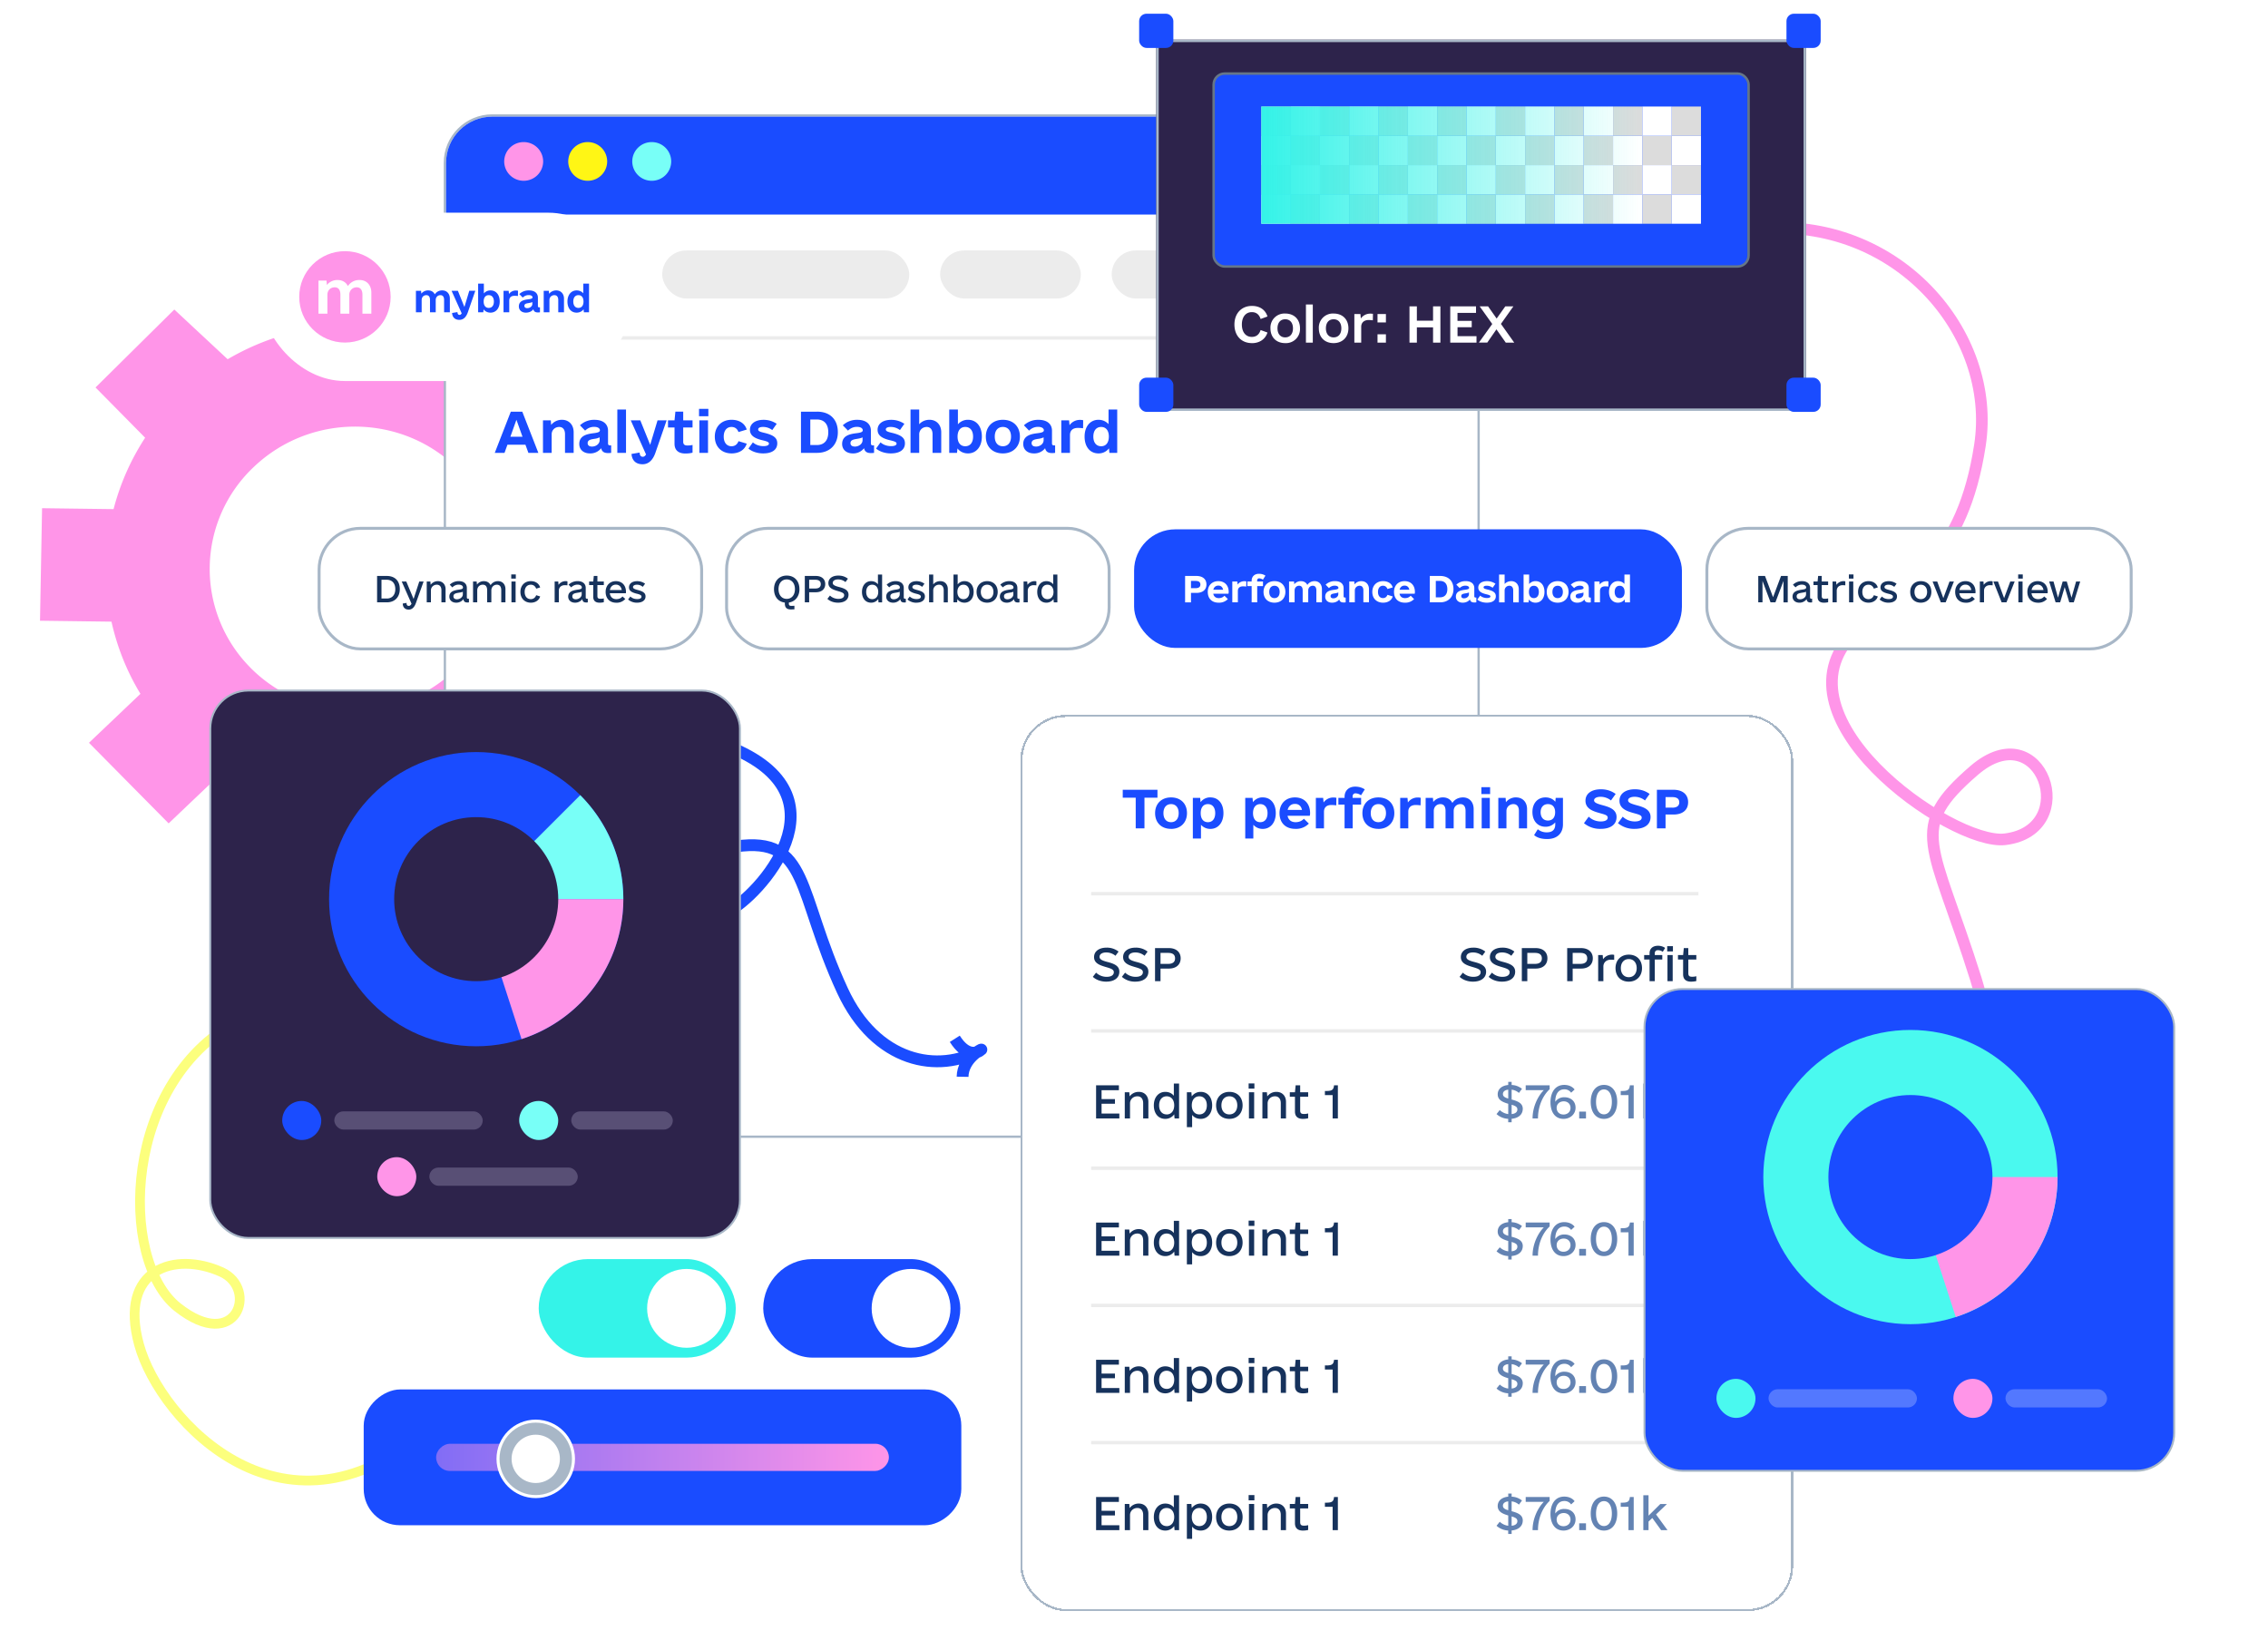 <svg xmlns="http://www.w3.org/2000/svg" fill="none" viewBox="0 0 661 481">
    <path stroke="#FCFF7D" stroke-width="2.84" d="M126.5 415c-42.86 39.3-79.88-.85-85.97-23.06-6.1-22.2 10.51-27.27 24.04-21.16 10.81 4.88 4.4 23.87-12.83 10.24-17.22-13.64-16.4-66.74 19.1-84.24"/>
    <path style="transform-box:fill-box;transform-origin:center" fill="#FF95E8" d="m154.67 241.37 24.06-22.88-14.47-14.65a70.38 70.38 0 0 0 9.2-20.81l20.85.27.6-32.8-20.84-.27a69.63 69.63 0 0 0-8.44-21.04l15-14.26-23.21-23.5-15 14.26a72.4 72.4 0 0 0-21.16-8.93l.37-20.45-33.42-.44-.38 20.45a73.19 73.19 0 0 0-21.48 8.39L50.8 90.22l-22.96 22.72 14.46 14.65a70.39 70.39 0 0 0-9.2 20.81l-20.84-.27-.6 32.8 20.83.27a69.6 69.6 0 0 0 8.44 21.04l-15 14.27L49.15 240l15-14.27a72.42 72.42 0 0 0 21.16 8.94l-.38 20.45 33.42.43.38-20.45a73.2 73.2 0 0 0 21.48-8.38l14.47 14.65Zm-81.73-46.8A40.82 40.82 0 0 1 74 136.08c16.75-15.94 43.44-15.59 59.6.78a40.82 40.82 0 0 1-1.07 58.49c-16.76 15.93-43.44 15.59-59.6-.78Z">
        <animateTransform attributeName="transform" attributeType="XML" dur="20s" from="0" repeatCount="indefinite" to="360" type="rotate"/>
    </path>
    <rect width="301.28" height="297.67" x="129.66" y="33.66" fill="#fff" rx="13.82"/>
    <rect width="301.28" height="297.67" x="129.66" y="33.66" stroke="#A8B7C7" stroke-width=".67" rx="13.82"/>
    <path fill="#1A4CFF" d="m154 132-.86-2.37h-5.25l-.85 2.37h-2.84l4.67-12h3.35l4.68 12H154Zm-5.25-4.7h3.53l-1.77-4.94-1.76 4.93Zm15.03-4.94c2.03 0 3.41 1.45 3.41 3.64v6h-2.52v-5.44c0-1.35-.63-2.11-1.7-2.11-1.21 0-2.19.88-2.19 2.15v5.4h-2.53v-9.48h2.28l.1 1.33a3.99 3.99 0 0 1 3.15-1.49Zm13.96 7.46h.38V132c-.19.03-.44.06-.91.06-1.17 0-1.8-.44-2-1.42a3.96 3.96 0 0 1-3.28 1.52c-1.87 0-3.1-1.1-3.1-2.75 0-2.47 2.3-2.9 4.08-3.13 1.07-.13 1.93-.28 1.93-.85 0-.6-.63-1.01-1.71-1.01-.98 0-1.86.38-2.6 1.1l-1.5-1.55a5.97 5.97 0 0 1 4.26-1.6c2.46 0 3.92 1.2 3.92 3.18v3.73c0 .35.19.54.53.54Zm-5.24.35c1.26 0 2.27-.82 2.27-1.87v-.82a5.1 5.1 0 0 1-1.6.44c-.99.16-1.9.32-1.9 1.24 0 .63.44 1 1.23 1Zm7.42 1.83v-12.64h2.53V132h-2.53Zm11.72-9.48h2.65l-3.28 9.48c-.76 2.15-2 3.32-3.73 3.32-2.34 0-3.13-1.55-3.23-3l2.37-.41c.03.75.29 1.23.92 1.23.38 0 .66-.22.95-.67l-4.46-9.95h2.78l2.88 7.14 2.15-7.14Zm10.2 2.09h-2.72v4.14c0 .82.44 1.1 1.2 1.1.6 0 1.01-.03 1.52-.16v2.25c-.7.19-1.4.25-2.09.25-1.99 0-3.16-.95-3.16-2.84v-4.74h-1.9v-2.09h1.9l.25-2.53h2.28v2.53h2.72v2.09Zm1.89-3.3v-2.14h2.72v2.15h-2.72Zm.1 10.69v-9.48h2.52V132h-2.53Zm9.4.16c-2.93 0-4.9-1.96-4.9-4.9 0-2.94 1.97-4.9 4.9-4.9 2.19 0 3.86 1.04 4.4 2.85l-2.4.72c-.35-.95-1.05-1.48-2.03-1.48-1.39 0-2.27 1.07-2.27 2.81s.88 2.81 2.27 2.81c.98 0 1.68-.53 2.03-1.48l2.4.72c-.54 1.8-2.22 2.85-4.4 2.85Zm9.2 0c-1.71 0-3.3-.54-4.3-1.42l1.3-1.8c.72.66 1.8 1.1 3.09 1.1.85 0 1.58-.22 1.58-.73 0-.4-.35-.63-1.96-1-2.5-.6-3.57-1.52-3.57-3.04 0-1.77 1.55-2.9 3.98-2.9 1.42 0 2.66.4 3.82 1.16l-1.3 1.83a4.3 4.3 0 0 0-2.74-.91c-.82 0-1.36.25-1.36.72 0 .45.38.67 1.74.98 2.78.67 3.82 1.49 3.82 3.07 0 1.86-1.48 2.94-4.1 2.94Zm15.69-12.17c3.89 0 6.07 2.37 6.07 6 0 3.55-2.28 6.01-6.07 6.01h-4.68v-12h4.68Zm-.06 9.73c2.18 0 3.34-1.39 3.34-3.72 0-2.34-1.16-3.73-3.34-3.73h-1.9v7.45h1.9Zm16.3.1h.38V132c-.2.03-.45.06-.92.06-1.17 0-1.8-.44-2-1.42a3.96 3.96 0 0 1-3.28 1.52c-1.86 0-3.1-1.1-3.1-2.75 0-2.47 2.31-2.9 4.08-3.13 1.08-.13 1.93-.28 1.93-.85 0-.6-.63-1.01-1.7-1.01-.99 0-1.87.38-2.6 1.1l-1.52-1.55a5.97 5.97 0 0 1 4.27-1.6c2.47 0 3.92 1.2 3.92 3.18v3.73c0 .35.19.54.54.54Zm-5.25.35c1.26 0 2.28-.82 2.28-1.87v-.82c-.38.22-.92.32-1.62.44-.98.16-1.9.32-1.9 1.24 0 .63.45 1 1.24 1Zm10.52 1.99c-1.7 0-3.29-.54-4.3-1.42l1.3-1.8c.72.66 1.8 1.1 3.1 1.1.85 0 1.57-.22 1.57-.73 0-.4-.35-.63-1.96-1-2.5-.6-3.57-1.52-3.57-3.04 0-1.77 1.55-2.9 3.98-2.9 1.43 0 2.66.4 3.83 1.16l-1.3 1.83a4.3 4.3 0 0 0-2.75-.91c-.82 0-1.36.25-1.36.72 0 .45.38.67 1.74.98 2.78.67 3.83 1.49 3.83 3.07 0 1.86-1.49 2.94-4.11 2.94Zm11.27-9.8c2.03 0 3.42 1.45 3.42 3.64v6h-2.53v-5.44c0-1.35-.67-2.11-1.7-2.11-1.2 0-2.19.88-2.19 2.15v5.4h-2.53v-12.64h2.53v4.3c.7-.8 1.77-1.3 3-1.3Zm11.22 0c2.46 0 4.04 1.93 4.04 4.9 0 2.94-1.64 4.9-4.04 4.9-1.3 0-2.37-.54-3.07-1.46l-.13 1.3h-2.27v-12.64h2.53v4.33a3.75 3.75 0 0 1 2.94-1.33Zm-.8 7.71c1.43 0 2.28-1.07 2.28-2.81s-.85-2.81-2.27-2.81c-1.43 0-2.25 1.07-2.25 2.81s.82 2.81 2.25 2.81Zm10.97 2.09c-3 0-4.97-1.93-4.97-4.9 0-2.94 2-4.9 4.97-4.9 3 0 4.96 1.93 4.96 4.9 0 2.94-2 4.9-4.96 4.9Zm0-2.09c1.45 0 2.37-1.04 2.37-2.81s-.92-2.81-2.37-2.81c-1.46 0-2.37 1.04-2.37 2.81s.91 2.81 2.37 2.81Zm14.84-.25h.38V132c-.19.03-.44.06-.91.06-1.17 0-1.8-.44-2-1.42a3.96 3.96 0 0 1-3.28 1.52c-1.87 0-3.1-1.1-3.1-2.75 0-2.47 2.3-2.9 4.08-3.13 1.07-.13 1.93-.28 1.93-.85 0-.6-.64-1.01-1.71-1.01-.98 0-1.87.38-2.6 1.1l-1.5-1.55a5.97 5.97 0 0 1 4.26-1.6c2.46 0 3.92 1.2 3.92 3.18v3.73c0 .35.19.54.53.54Zm-5.24.35c1.26 0 2.27-.82 2.27-1.87v-.82a5.1 5.1 0 0 1-1.6.44c-.99.16-1.9.32-1.9 1.24 0 .63.44 1 1.23 1Zm12.95-7.78c.28 0 .57.03.85.1l-.03 2.34a12.2 12.2 0 0 0-1.52-.1c-1.39 0-2.3.66-2.3 2.12V132h-2.53v-9.48h2.27l.13 1.42a3.68 3.68 0 0 1 3.13-1.55Zm8.24-3.03h2.53V132h-2.28l-.12-1.33a3.72 3.72 0 0 1-3.07 1.49c-2.46 0-4.04-1.93-4.04-4.9 0-2.94 1.64-4.9 4.04-4.9 1.23 0 2.21.48 2.94 1.27v-4.27Zm-2.15 10.71c1.42 0 2.24-1.07 2.24-2.81s-.82-2.81-2.24-2.81c-1.42 0-2.28 1.07-2.28 2.81s.86 2.81 2.28 2.81Z"/>
    <path stroke="#ECECEC" d="M143 98.5h259"/>
    <rect width="72" height="14" x="193" y="73" fill="#ECECEC" rx="7"/>
    <rect width="41" height="14" x="274" y="73" fill="#ECECEC" rx="7"/>
    <rect width="78" height="14" x="324" y="73" fill="#ECECEC" rx="7"/>
    <path stroke="#1A4CFF" stroke-width="3.44" d="M204.33 215c45.48 12.31 19.78 42.74 9.92 49.38-9.72 6.53-21.1-14.64.28-17.67 21.37-3.02 17.69 13.24 31.02 42.06 9.71 20.97 27.9 24.35 40.47 17.16m0 0c.35-.34-5.38 2.5-5.48 7.93m5.48-7.93c-1.19 1.16-4.4 2.14-7.75-3.14"/>
    <g filter="url(#shadow)">
        <rect width="154.38" height="159.56" x="61.28" y="197.28" fill="#2D234B" rx="11.08"/>
        <rect width="154.38" height="159.56" x="61.28" y="197.28" stroke="#A8B7C7" stroke-width=".57" rx="11.08"/>
        <circle cx="138.79" cy="258.09" r="42.88" fill="#1A4CFF"/>
        <path fill="#78FFF7" fill-rule="evenodd" d="M138.79 258.1h42.88a42.88 42.88 0 0 0-12.56-30.33l-30.32 30.32Z" clip-rule="evenodd"/>
        <path fill="#FF95E8" fill-rule="evenodd" d="M181.67 258.1A42.88 42.88 0 0 1 152 298.87l-13.22-40.79h42.88Z" clip-rule="evenodd"/>
        <circle cx="138.79" cy="258.09" r="23.91" fill="#2D234B"/>
        <rect width="11.38" height="11.38" x="82.25" y="316.91" fill="#1A4CFF" rx="5.69"/>
        <rect width="43.26" height="5.31" x="97.43" y="319.94" fill="#584F75" rx="2.66"/>
        <rect width="11.38" height="11.38" x="151.31" y="316.91" fill="#78FFF7" rx="5.69"/>
        <rect width="29.6" height="5.31" x="166.49" y="319.94" fill="#584F75" rx="2.66"/>
        <rect width="11.38" height="11.38" x="109.95" y="333.29" fill="#FF95E8" rx="5.69"/>
        <rect width="43.26" height="5.31" x="125.13" y="336.32" fill="#584F75" rx="2.66"/>
    </g>
    <path fill="#1A4CFF" d="M130 47.48c0-7.44 6.04-13.48 13.48-13.48h273.65c7.44 0 13.48 6.04 13.48 13.48v15.06H130V47.48Z"/>
    <path fill="#78FFF7" d="M189.95 52.69a5.65 5.65 0 0 0 5.67-5.64 5.65 5.65 0 0 0-5.67-5.63 5.65 5.65 0 0 0-5.68 5.63 5.65 5.65 0 0 0 5.68 5.64Z"/>
    <path fill="#FFF615" d="M171.28 52.69a5.65 5.65 0 0 0 5.68-5.64 5.65 5.65 0 0 0-5.68-5.63 5.65 5.65 0 0 0-5.67 5.63 5.65 5.65 0 0 0 5.67 5.64Z"/>
    <path fill="#FF95E8" d="M152.63 52.69a5.65 5.65 0 0 0 5.67-5.64 5.65 5.65 0 0 0-5.67-5.63 5.65 5.65 0 0 0-5.68 5.63 5.65 5.65 0 0 0 5.68 5.64Z"/>
    <rect width="57.44" height="28.72" x="157" y="367" fill="#34F3E8" rx="14.36"/>
    <circle cx="200.09" cy="381.36" r="11.49" fill="#fff"/>
    <rect width="57.44" height="28.72" x="222.44" y="367" fill="#1A4CFF" rx="14.36"/>
    <circle cx="265.53" cy="381.36" r="11.49" fill="#fff"/>
    <path stroke="#FF95E8" stroke-width="3.39" d="M540.87 341.78c29.9-2.69 44.17-27.25 35-56.4-12.6-40.05-20.19-43.83-.53-60.8 19.65-16.95 31.39 17.31 9.04 20.05-15.6 1.92-70.48-36.74-42.78-61.35 14.91-13.25 30.4-20.67 35.44-53.45 5.06-32.78-24.4-66.81-64.43-63.15"/>
    <g filter="url(#shadow)">
        <rect width="224" height="260" x="298" y="205" fill="#fff" rx="12.63" shape-rendering="crispEdges"/>
        <rect width="224.63" height="260.63" x="297.68" y="204.68" stroke="#A8B7C7" stroke-width=".63" rx="12.94" shape-rendering="crispEdges"/>
        <path fill="#1A4CFF" d="M337.34 226.2v2.31h-3.79v8.94H331v-8.94h-3.78v-2.3h10.12Zm3.96 11.4c-2.81 0-4.65-1.8-4.65-4.59 0-2.75 1.87-4.58 4.65-4.58 2.8 0 4.64 1.8 4.64 4.58 0 2.76-1.86 4.6-4.64 4.6Zm0-1.95c1.36 0 2.22-.98 2.22-2.64 0-1.65-.86-2.63-2.22-2.63-1.36 0-2.22.98-2.22 2.63 0 1.66.86 2.64 2.22 2.64Zm11.47-7.22c2.31 0 3.8 1.8 3.8 4.58 0 2.76-1.55 4.6-3.8 4.6a3.6 3.6 0 0 1-2.75-1.2v4h-2.37v-11.84h2.14l.11 1.25a3.48 3.48 0 0 1 2.88-1.4Zm-.73 7.22c1.33 0 2.13-1 2.13-2.64 0-1.62-.8-2.63-2.13-2.63-1.34 0-2.1 1-2.1 2.63s.76 2.64 2.1 2.64Zm16-7.22c2.3 0 3.78 1.8 3.78 4.58 0 2.76-1.54 4.6-3.79 4.6a3.61 3.61 0 0 1-2.75-1.2v4h-2.36v-11.84h2.13l.11 1.25a3.48 3.48 0 0 1 2.87-1.4Zm-.75 7.22c1.34 0 2.13-1 2.13-2.64 0-1.62-.8-2.63-2.13-2.63-1.33 0-2.1 1-2.1 2.63s.77 2.64 2.1 2.64Zm7.96-1.87c.24 1.19 1.06 1.87 2.34 1.87 1.06 0 1.86-.39 2.42-1l1.45 1.41a5.16 5.16 0 0 1-3.9 1.54c-3.08 0-4.65-1.95-4.65-4.59 0-2.72 1.78-4.58 4.5-4.58 2.7 0 4.41 1.8 4.41 4.58 0 .18 0 .36-.09.77h-6.48Zm2.16-3.46c-1.1 0-1.86.65-2.13 1.75h4.17c-.24-1.13-.94-1.75-2.04-1.75Zm11.27-1.86c.27 0 .53.03.8.08l-.03 2.2c-.5-.06-1-.1-1.42-.1-1.3 0-2.16.63-2.16 1.99v4.82h-2.37v-8.88h2.13l.12 1.34a3.44 3.44 0 0 1 2.93-1.45Zm5.53-.27v.38h2.48v1.96h-2.45v6.92h-2.37v-6.92h-1.8v-1.96h1.8v-.32c0-1.78 1.21-2.96 3.1-2.96 1.13 0 2.02.3 2.79.8l-1.1 1.72a2.85 2.85 0 0 0-1.62-.57c-.5 0-.83.36-.83.95Zm7.51 9.41c-2.81 0-4.65-1.8-4.65-4.59 0-2.75 1.87-4.58 4.65-4.58 2.81 0 4.65 1.8 4.65 4.58 0 2.76-1.87 4.6-4.65 4.6Zm0-1.95c1.36 0 2.22-.98 2.22-2.64 0-1.65-.86-2.63-2.22-2.63-1.36 0-2.22.98-2.22 2.63 0 1.66.86 2.64 2.22 2.64Zm11.54-7.2c.26 0 .53.04.8.1l-.04 2.19c-.5-.06-1-.1-1.41-.1-1.3 0-2.17.63-2.17 1.99v4.82h-2.36v-8.88h2.13l.12 1.34a3.44 3.44 0 0 1 2.93-1.45Zm13.13-.02c1.86 0 3.1 1.36 3.1 3.4v5.62h-2.36v-5.09c0-1.27-.53-1.98-1.5-1.98-1.13 0-1.96.83-1.96 2.01v5.06h-2.37v-5.09c0-1.27-.5-1.98-1.5-1.98-1.13 0-1.93.83-1.93 2.01v5.06h-2.37v-8.88h2.13l.09 1.19a3.56 3.56 0 0 1 2.87-1.33c1.24 0 2.22.62 2.7 1.62.61-1 1.74-1.62 3.1-1.62Zm5.35-.98v-2.01h2.55v2.01h-2.55Zm.09 10v-8.88h2.37v8.88h-2.37Zm10.03-9.02c1.9 0 3.2 1.36 3.2 3.4v5.62h-2.38v-5.09c0-1.27-.59-1.98-1.6-1.98-1.12 0-2.03.83-2.03 2.01v5.06h-2.37v-8.88h2.13l.09 1.25a3.74 3.74 0 0 1 2.96-1.4Zm11.53.14h2.13v7.7c0 2.6-1.65 4.29-4.61 4.29-1.72 0-2.96-.41-3.8-1.15l1.07-1.7a4 4 0 0 0 2.67.9c1.71 0 2.42-.92 2.42-2.28v-.62a3.63 3.63 0 0 1-2.84 1.27c-2.3 0-3.81-1.72-3.81-4.3 0-2.57 1.53-4.25 3.81-4.25 1.22 0 2.2.47 2.87 1.27l.1-1.13Zm-2.25 6.6c1.34 0 2.1-.91 2.1-2.42 0-1.48-.76-2.37-2.1-2.37-1.3 0-2.13.92-2.13 2.37 0 1.5.83 2.42 2.13 2.42Zm15.35 2.43a7.3 7.3 0 0 1-4.85-1.66l1.39-1.9c.92.9 2.16 1.4 3.52 1.4 1.27 0 2.01-.41 2.01-1.12 0-.72-.86-.9-2.19-1.28-1.9-.53-4.29-1.21-4.29-3.64 0-2.07 1.75-3.34 4.5-3.34 1.63 0 3.02.44 4.3 1.36l-1.37 1.9a4.81 4.81 0 0 0-3.02-1.07c-1.15 0-1.9.41-1.9 1.03 0 .66.87.98 2.38 1.4 1.86.5 4.17 1.15 4.17 3.46 0 2.19-1.72 3.46-4.65 3.46Zm9.91 0a7.3 7.3 0 0 1-4.85-1.66l1.39-1.9c.92.9 2.16 1.4 3.52 1.4 1.27 0 2.01-.41 2.01-1.12 0-.72-.86-.9-2.19-1.28-1.9-.53-4.29-1.21-4.29-3.64 0-2.07 1.75-3.34 4.5-3.34 1.63 0 3.02.44 4.29 1.36l-1.36 1.9a4.82 4.82 0 0 0-3.02-1.07c-1.15 0-1.9.41-1.9 1.03 0 .66.86.98 2.37 1.4 1.87.5 4.18 1.15 4.18 3.46 0 2.19-1.72 3.46-4.65 3.46Zm11.3-11.4c2.7 0 4.3 1.37 4.3 3.62 0 2.28-1.6 3.6-4.3 3.6h-2.28v4.03h-2.52v-11.24h4.8Zm-.3 5.22c1.3 0 2.02-.54 2.02-1.54 0-1.04-.71-1.54-2.02-1.54h-1.98v3.07h1.98Z"/>
        <path stroke="#ECECEC" d="M318 256.5h177"/>
        <path fill="#16325C" d="M322.4 282.13c-1.5 0-2.9-.49-3.9-1.4l.95-1.22a4.43 4.43 0 0 0 3.07 1.22c1.32 0 2.1-.5 2.1-1.35 0-.7-.58-1.01-2.18-1.47-1.82-.53-3.58-1.09-3.58-2.94 0-1.68 1.45-2.75 3.66-2.75a5.5 5.5 0 0 1 3.48 1.15l-.9 1.22a4.19 4.19 0 0 0-2.68-.97c-1.2 0-1.96.5-1.96 1.27 0 .71.64 1.07 2.29 1.5 2.2.56 3.48 1.24 3.48 2.84 0 1.78-1.45 2.9-3.84 2.9Zm8.46 0a5.7 5.7 0 0 1-3.89-1.4l.94-1.22a4.43 4.43 0 0 0 3.08 1.22c1.32 0 2.1-.5 2.1-1.35 0-.7-.58-1.01-2.18-1.47-1.83-.53-3.58-1.09-3.58-2.94 0-1.68 1.45-2.75 3.66-2.75a5.5 5.5 0 0 1 3.47 1.15l-.88 1.22a4.19 4.19 0 0 0-2.7-.97c-1.19 0-1.95.5-1.95 1.27 0 .71.63 1.07 2.28 1.5 2.21.56 3.48 1.24 3.48 2.84 0 1.78-1.44 2.9-3.83 2.9Zm9.81-9.78c2.1 0 3.43 1.14 3.43 2.97 0 1.86-1.32 3-3.43 3h-2.44V282h-1.6v-9.65h4.04Zm-.2 4.6c1.32 0 2-.56 2-1.6 0-1.07-.68-1.6-2-1.6h-2.24v3.2h2.24Zm88.82 5.18c-1.5 0-2.9-.49-3.89-1.4l.94-1.22a4.42 4.42 0 0 0 3.07 1.22c1.32 0 2.11-.5 2.11-1.35 0-.7-.58-1.01-2.18-1.47-1.83-.53-3.58-1.09-3.58-2.94 0-1.68 1.44-2.75 3.65-2.75a5.5 5.5 0 0 1 3.48 1.15l-.89 1.22a4.19 4.19 0 0 0-2.69-.97c-1.2 0-1.95.5-1.95 1.27 0 .71.63 1.07 2.28 1.5 2.21.56 3.48 1.24 3.48 2.84 0 1.78-1.45 2.9-3.83 2.9Zm8.46 0c-1.5 0-2.9-.49-3.88-1.4l.94-1.22a4.43 4.43 0 0 0 3.07 1.22c1.32 0 2.1-.5 2.1-1.35 0-.7-.58-1.01-2.18-1.47-1.82-.53-3.58-1.09-3.58-2.94 0-1.68 1.45-2.75 3.66-2.75a5.5 5.5 0 0 1 3.48 1.15l-.89 1.22a4.19 4.19 0 0 0-2.7-.97c-1.19 0-1.95.5-1.95 1.27 0 .71.64 1.07 2.29 1.5 2.2.56 3.48 1.24 3.48 2.84 0 1.78-1.45 2.9-3.84 2.9Zm9.82-9.78c2.1 0 3.42 1.14 3.42 2.97 0 1.86-1.32 3-3.42 3h-2.44V282h-1.6v-9.65h4.04Zm-.2 4.6c1.31 0 2-.56 2-1.6 0-1.07-.69-1.6-2-1.6h-2.24v3.2h2.23Zm13.42-4.6c2.1 0 3.43 1.14 3.43 2.97 0 1.86-1.32 3-3.43 3h-2.44V282h-1.6v-9.65h4.04Zm-.2 4.6c1.32 0 2-.56 2-1.6 0-1.07-.68-1.6-2-1.6h-2.24v3.2h2.24Zm9.28-2.7c.2 0 .38.03.58.08v1.45c-.33-.03-.68-.05-1.01-.05-1.22 0-2.14.79-2.14 2V282h-1.52v-7.62h1.32l.1 1.22a3.19 3.19 0 0 1 2.67-1.34Zm4.83 7.88c-2.33 0-3.86-1.55-3.86-3.94 0-2.33 1.58-3.93 3.86-3.93 2.34 0 3.86 1.55 3.86 3.93 0 2.34-1.57 3.94-3.86 3.94Zm0-1.3c1.4 0 2.31-1.04 2.31-2.64s-.91-2.64-2.3-2.64c-1.4 0-2.32 1.04-2.32 2.64s.92 2.64 2.31 2.64Zm8.47-7.87c-.56 0-.89.36-.89.92v.5h2.19v1.3h-2.19V282h-1.52v-6.32h-1.58v-1.3h1.58v-.53c0-1.35.94-2.18 2.46-2.18.79 0 1.47.22 2.08.63l-.7 1.14a2.3 2.3 0 0 0-1.43-.48Zm2.73.36v-1.53h1.67v1.53h-1.67Zm.08 8.68v-7.62h1.52V282h-1.52Zm8.41-6.32h-2.33v4c0 .8.35 1.02 1.09 1.02.4 0 .73-.02 1.24-.15v1.4c-.5.13-1.04.18-1.55.18-1.5 0-2.3-.74-2.3-2.14v-4.31h-1.5v-1.3h1.5l.2-2.03h1.31v2.03h2.34v1.3Z"/>
        <path stroke="#ECECEC" d="M318 296.5h177"/>
        <path fill="#16325C" d="M321.05 320.58h5.18V322h-6.78v-9.65h6.65v1.42h-5.05v2.6h3.9v1.36h-3.9v2.85Zm10.88-6.32c1.62 0 2.76 1.16 2.76 2.92V322h-1.52v-4.42c0-1.3-.63-2.03-1.68-2.03-1.19 0-2.15.86-2.15 2.08V322h-1.53v-7.62h1.32l.1 1.2a3.25 3.25 0 0 1 2.7-1.32Zm10.19-2.42h1.52V322h-1.32l-.1-1.2a3.14 3.14 0 0 1-2.62 1.33c-2 0-3.32-1.55-3.32-3.94 0-2.33 1.37-3.93 3.33-3.93 1.04 0 1.93.4 2.5 1.14v-3.56Zm-2.1 9c1.34 0 2.2-1.05 2.2-2.65 0-1.6-.86-2.64-2.2-2.64-1.35 0-2.2 1.04-2.2 2.64s.85 2.64 2.2 2.64Zm9.93-6.58c2 0 3.33 1.55 3.33 3.93 0 2.34-1.37 3.94-3.33 3.94-1.04 0-1.93-.4-2.51-1.15v3.56h-1.53v-10.16h1.32l.1 1.2a3.15 3.15 0 0 1 2.62-1.32Zm-.4 6.57c1.34 0 2.18-1.04 2.18-2.64s-.84-2.64-2.19-2.64c-1.34 0-2.2 1.04-2.2 2.64s.86 2.64 2.2 2.64Zm8.74 1.3c-2.34 0-3.86-1.55-3.86-3.94 0-2.33 1.57-3.93 3.86-3.93 2.34 0 3.86 1.55 3.86 3.93 0 2.34-1.57 3.94-3.86 3.94Zm0-1.3c1.4 0 2.31-1.04 2.31-2.64s-.91-2.64-2.31-2.64-2.31 1.04-2.31 2.64.91 2.64 2.31 2.64Zm5.62-7.51v-1.53h1.68v1.53h-1.68ZM364 322v-7.62h1.52V322H364Zm8.03-7.74c1.63 0 2.77 1.16 2.77 2.92V322h-1.52v-4.42c0-1.3-.64-2.03-1.68-2.03-1.2 0-2.16.86-2.16 2.08V322h-1.52v-7.62h1.32l.1 1.2a3.25 3.25 0 0 1 2.7-1.32Zm9.23 1.42h-2.33v4c0 .8.35 1.02 1.09 1.02.4 0 .74-.02 1.24-.15v1.4c-.5.13-1.04.18-1.55.18-1.5 0-2.3-.74-2.3-2.14v-4.31h-1.5v-1.3h1.5l.2-2.03h1.32v2.03h2.33v1.3Zm7.13 6.32v-6.8h-2.25V314h.4c1.68 0 2.13-.35 2.26-1.65h1.12V322h-1.53Z"/>
        <path fill="#6383B3" d="M443.8 319.23c0 1.6-1.24 2.7-3.24 2.87v1.02h-1v-1a5.43 5.43 0 0 1-3.4-1.39l.94-1.17a4.37 4.37 0 0 0 2.47 1.17v-3c-1.68-.5-3.07-1.11-3.07-2.76 0-1.53 1.19-2.54 3.07-2.72v-.91h.99v.91c1.17.05 2.13.43 3.02 1.12l-.89 1.2a3.9 3.9 0 0 0-2.13-.95v2.87c2.18.56 3.25 1.27 3.25 2.74Zm-5.78-4.34c0 .63.46 1 1.55 1.32v-2.59c-1 .1-1.55.58-1.55 1.27Zm2.54 5.84c1.06-.1 1.67-.58 1.67-1.35 0-.63-.38-.99-1.67-1.37v2.72Zm4.1-8.38h6.98v1.14c-2.08 1.93-3.4 5.1-3.4 8.51h-1.58c0-3.23 1.45-6.4 3.28-8.25h-5.28v-1.4Zm11.28 3.48c1.86 0 3.25 1.14 3.25 3.05 0 1.93-1.6 3.25-3.5 3.25-2.67 0-3.81-2.26-3.81-4.83 0-2.69 1.22-5.07 4.01-5.07 1.2 0 2.34.43 3.02 1.34l-1.01.94a2.32 2.32 0 0 0-1.98-.99c-2 0-2.67 1.83-2.64 3.63a3.08 3.08 0 0 1 2.66-1.32Zm-.25 5.03c1.12 0 2.03-.76 2.03-1.9 0-1.2-.84-1.94-1.98-1.94-1.14 0-2.06.74-2.06 1.88 0 1.2.81 1.96 2 1.96Zm4.56 1.14v-1.98h1.98V322h-1.99Zm7.22.13c-2.36 0-3.86-1.93-3.86-4.95 0-3.03 1.5-4.95 3.86-4.95s3.86 1.92 3.86 4.95c0 3.02-1.5 4.95-3.86 4.95Zm0-1.32c1.42 0 2.3-1.4 2.3-3.63 0-2.24-.88-3.63-2.3-3.63-1.43 0-2.31 1.4-2.31 3.63s.88 3.63 2.3 3.63Zm7.14 1.19v-6.8h-2.26V314h.41c1.68 0 2.13-.35 2.26-1.65h1.12V322h-1.53Zm9.51 0-2.56-3.53-1.1 1.04V322h-1.52v-10.16h1.52v5.95l3.43-3.4h1.93l-3.17 3.04 3.33 4.57h-1.86Z"/>
        <path stroke="#ECECEC" d="M318 336.5h177"/>
        <path fill="#16325C" d="M321.05 360.58h5.18V362h-6.78v-9.65h6.65v1.42h-5.05v2.6h3.9v1.36h-3.9v2.85Zm10.88-6.32c1.62 0 2.76 1.16 2.76 2.92V362h-1.52v-4.42c0-1.3-.63-2.03-1.68-2.03-1.19 0-2.15.86-2.15 2.08V362h-1.53v-7.62h1.32l.1 1.2a3.25 3.25 0 0 1 2.7-1.32Zm10.19-2.42h1.52V362h-1.32l-.1-1.2a3.14 3.14 0 0 1-2.62 1.33c-2 0-3.32-1.55-3.32-3.94 0-2.33 1.37-3.93 3.33-3.93 1.04 0 1.93.4 2.5 1.14v-3.56Zm-2.1 9c1.34 0 2.2-1.05 2.2-2.65 0-1.6-.86-2.64-2.2-2.64-1.35 0-2.2 1.04-2.2 2.64s.85 2.64 2.2 2.64Zm9.93-6.58c2 0 3.33 1.55 3.33 3.93 0 2.34-1.37 3.94-3.33 3.94-1.04 0-1.93-.4-2.51-1.15v3.56h-1.53v-10.16h1.32l.1 1.2a3.15 3.15 0 0 1 2.62-1.32Zm-.4 6.57c1.34 0 2.18-1.04 2.18-2.64s-.84-2.64-2.19-2.64c-1.34 0-2.2 1.04-2.2 2.64s.86 2.64 2.2 2.64Zm8.74 1.3c-2.34 0-3.86-1.55-3.86-3.94 0-2.33 1.57-3.93 3.86-3.93 2.34 0 3.86 1.55 3.86 3.93 0 2.34-1.57 3.94-3.86 3.94Zm0-1.3c1.4 0 2.31-1.04 2.31-2.64s-.91-2.64-2.31-2.64-2.31 1.04-2.31 2.64.91 2.64 2.31 2.64Zm5.62-7.51v-1.53h1.68v1.53h-1.68ZM364 362v-7.62h1.52V362H364Zm8.03-7.74c1.63 0 2.77 1.16 2.77 2.92V362h-1.52v-4.42c0-1.3-.64-2.03-1.68-2.03-1.2 0-2.16.86-2.16 2.08V362h-1.52v-7.62h1.32l.1 1.2a3.25 3.25 0 0 1 2.7-1.32Zm9.23 1.42h-2.33v4c0 .8.35 1.02 1.09 1.02.4 0 .74-.02 1.24-.15v1.4c-.5.13-1.04.18-1.55.18-1.5 0-2.3-.74-2.3-2.14v-4.31h-1.5v-1.3h1.5l.2-2.03h1.32v2.03h2.33v1.3Zm7.13 6.32v-6.8h-2.25V354h.4c1.68 0 2.13-.35 2.26-1.65h1.12V362h-1.53Z"/>
        <path fill="#6383B3" d="M443.8 359.23c0 1.6-1.24 2.7-3.24 2.87v1.02h-1v-1a5.43 5.43 0 0 1-3.4-1.39l.94-1.17a4.37 4.37 0 0 0 2.47 1.17v-3c-1.68-.5-3.07-1.11-3.07-2.76 0-1.53 1.19-2.54 3.07-2.72v-.91h.99v.91c1.17.05 2.13.43 3.02 1.12l-.89 1.2a3.9 3.9 0 0 0-2.13-.95v2.87c2.18.56 3.25 1.27 3.25 2.74Zm-5.78-4.34c0 .63.46 1 1.55 1.32v-2.59c-1 .1-1.55.58-1.55 1.27Zm2.54 5.84c1.06-.1 1.67-.58 1.67-1.35 0-.63-.38-.99-1.67-1.37v2.72Zm4.1-8.38h6.98v1.14c-2.08 1.93-3.4 5.1-3.4 8.51h-1.58c0-3.23 1.45-6.4 3.28-8.25h-5.28v-1.4Zm11.28 3.48c1.86 0 3.25 1.14 3.25 3.05 0 1.93-1.6 3.25-3.5 3.25-2.67 0-3.81-2.26-3.81-4.83 0-2.69 1.22-5.07 4.01-5.07 1.2 0 2.34.43 3.02 1.34l-1.01.94a2.32 2.32 0 0 0-1.98-.99c-2 0-2.67 1.83-2.64 3.63a3.08 3.08 0 0 1 2.66-1.32Zm-.25 5.03c1.12 0 2.03-.76 2.03-1.9 0-1.2-.84-1.94-1.98-1.94-1.14 0-2.06.74-2.06 1.88 0 1.2.81 1.96 2 1.96Zm4.56 1.14v-1.98h1.98V362h-1.99Zm7.22.13c-2.36 0-3.86-1.93-3.86-4.95 0-3.03 1.5-4.95 3.86-4.95s3.86 1.92 3.86 4.95c0 3.02-1.5 4.95-3.86 4.95Zm0-1.32c1.42 0 2.3-1.4 2.3-3.63 0-2.24-.88-3.63-2.3-3.63-1.43 0-2.31 1.4-2.31 3.63s.88 3.63 2.3 3.63Zm7.14 1.19v-6.8h-2.26V354h.41c1.68 0 2.13-.35 2.26-1.65h1.12V362h-1.53Zm9.51 0-2.56-3.53-1.1 1.04V362h-1.52v-10.16h1.52v5.95l3.43-3.4h1.93l-3.17 3.04 3.33 4.57h-1.86Z"/>
        <path stroke="#ECECEC" d="M318 376.5h177"/>
        <path fill="#16325C" d="M321.05 400.58h5.18V402h-6.78v-9.65h6.65v1.42h-5.05v2.6h3.9v1.36h-3.9v2.85Zm10.88-6.32c1.62 0 2.76 1.16 2.76 2.92V402h-1.52v-4.42c0-1.3-.63-2.03-1.68-2.03-1.19 0-2.15.86-2.15 2.08V402h-1.53v-7.62h1.32l.1 1.2a3.25 3.25 0 0 1 2.7-1.32Zm10.19-2.42h1.52V402h-1.32l-.1-1.2a3.14 3.14 0 0 1-2.62 1.33c-2 0-3.32-1.55-3.32-3.94 0-2.33 1.37-3.93 3.33-3.93 1.04 0 1.93.4 2.5 1.14v-3.56Zm-2.1 9c1.34 0 2.2-1.05 2.2-2.65 0-1.6-.86-2.64-2.2-2.64-1.35 0-2.2 1.04-2.2 2.64s.85 2.64 2.2 2.64Zm9.93-6.58c2 0 3.33 1.55 3.33 3.93 0 2.34-1.37 3.94-3.33 3.94-1.04 0-1.93-.4-2.51-1.15v3.56h-1.53v-10.16h1.32l.1 1.2a3.15 3.15 0 0 1 2.62-1.32Zm-.4 6.57c1.34 0 2.18-1.04 2.18-2.64s-.84-2.64-2.19-2.64c-1.34 0-2.2 1.04-2.2 2.64s.86 2.64 2.2 2.64Zm8.74 1.3c-2.34 0-3.86-1.55-3.86-3.94 0-2.33 1.57-3.93 3.86-3.93 2.34 0 3.86 1.55 3.86 3.93 0 2.34-1.57 3.94-3.86 3.94Zm0-1.3c1.4 0 2.31-1.04 2.31-2.64s-.91-2.64-2.31-2.64-2.31 1.04-2.31 2.64.91 2.64 2.31 2.64Zm5.62-7.51v-1.53h1.68v1.53h-1.68ZM364 402v-7.62h1.52V402H364Zm8.03-7.74c1.63 0 2.77 1.16 2.77 2.92V402h-1.52v-4.42c0-1.3-.64-2.03-1.68-2.03-1.2 0-2.16.86-2.16 2.08V402h-1.52v-7.62h1.32l.1 1.2a3.25 3.25 0 0 1 2.7-1.32Zm9.23 1.42h-2.33v4c0 .8.35 1.02 1.09 1.02.4 0 .74-.02 1.24-.15v1.4c-.5.13-1.04.18-1.55.18-1.5 0-2.3-.74-2.3-2.14v-4.31h-1.5v-1.3h1.5l.2-2.03h1.32v2.03h2.33v1.3Zm7.13 6.32v-6.8h-2.25V394h.4c1.68 0 2.13-.35 2.26-1.65h1.12V402h-1.53Z"/>
        <path fill="#6383B3" d="M443.8 399.23c0 1.6-1.24 2.7-3.24 2.87v1.02h-1v-1a5.43 5.43 0 0 1-3.4-1.39l.94-1.17a4.37 4.37 0 0 0 2.47 1.17v-3c-1.68-.5-3.07-1.11-3.07-2.76 0-1.53 1.19-2.54 3.07-2.72v-.91h.99v.91c1.17.05 2.13.43 3.02 1.12l-.89 1.2a3.9 3.9 0 0 0-2.13-.95v2.87c2.18.56 3.25 1.27 3.25 2.74Zm-5.78-4.34c0 .63.46 1 1.55 1.32v-2.59c-1 .1-1.55.58-1.55 1.27Zm2.54 5.84c1.06-.1 1.67-.58 1.67-1.35 0-.63-.38-.99-1.67-1.37v2.72Zm4.1-8.38h6.98v1.14c-2.08 1.93-3.4 5.1-3.4 8.51h-1.58c0-3.23 1.45-6.4 3.28-8.25h-5.28v-1.4Zm11.28 3.48c1.86 0 3.25 1.14 3.25 3.05 0 1.93-1.6 3.25-3.5 3.25-2.67 0-3.81-2.26-3.81-4.83 0-2.69 1.22-5.07 4.01-5.07 1.2 0 2.34.43 3.02 1.34l-1.01.94a2.32 2.32 0 0 0-1.98-.99c-2 0-2.67 1.83-2.64 3.63a3.08 3.08 0 0 1 2.66-1.32Zm-.25 5.03c1.12 0 2.03-.76 2.03-1.9 0-1.2-.84-1.94-1.98-1.94-1.14 0-2.06.74-2.06 1.88 0 1.2.81 1.96 2 1.96Zm4.56 1.14v-1.98h1.98V402h-1.99Zm7.22.13c-2.36 0-3.86-1.93-3.86-4.95 0-3.03 1.5-4.95 3.86-4.95s3.86 1.92 3.86 4.95c0 3.02-1.5 4.95-3.86 4.95Zm0-1.32c1.42 0 2.3-1.4 2.3-3.63 0-2.24-.88-3.63-2.3-3.63-1.43 0-2.31 1.4-2.31 3.63s.88 3.63 2.3 3.63Zm7.14 1.19v-6.8h-2.26V394h.41c1.68 0 2.13-.35 2.26-1.65h1.12V402h-1.53Zm9.51 0-2.56-3.53-1.1 1.04V402h-1.52v-10.16h1.52v5.95l3.43-3.4h1.93l-3.17 3.04 3.33 4.57h-1.86Z"/>
        <path stroke="#ECECEC" d="M318 416.5h177"/>
        <path fill="#16325C" d="M321.05 440.58h5.18V442h-6.78v-9.65h6.65v1.42h-5.05v2.6h3.9v1.36h-3.9v2.85Zm10.88-6.32c1.62 0 2.76 1.16 2.76 2.92V442h-1.52v-4.42c0-1.3-.63-2.03-1.68-2.03-1.19 0-2.15.86-2.15 2.08V442h-1.53v-7.62h1.32l.1 1.2a3.25 3.25 0 0 1 2.7-1.32Zm10.19-2.42h1.52V442h-1.32l-.1-1.2a3.14 3.14 0 0 1-2.62 1.33c-2 0-3.32-1.55-3.32-3.94 0-2.33 1.37-3.93 3.33-3.93 1.04 0 1.93.4 2.5 1.14v-3.56Zm-2.1 9c1.34 0 2.2-1.05 2.2-2.65 0-1.6-.86-2.64-2.2-2.64-1.35 0-2.2 1.04-2.2 2.64s.85 2.64 2.2 2.64Zm9.93-6.58c2 0 3.33 1.55 3.33 3.93 0 2.34-1.37 3.94-3.33 3.94-1.04 0-1.93-.4-2.51-1.15v3.56h-1.53v-10.16h1.32l.1 1.2a3.15 3.15 0 0 1 2.62-1.32Zm-.4 6.57c1.34 0 2.18-1.04 2.18-2.64s-.84-2.64-2.19-2.64c-1.34 0-2.2 1.04-2.2 2.64s.86 2.64 2.2 2.64Zm8.74 1.3c-2.34 0-3.86-1.55-3.86-3.94 0-2.33 1.57-3.93 3.86-3.93 2.34 0 3.86 1.55 3.86 3.93 0 2.34-1.57 3.94-3.86 3.94Zm0-1.3c1.4 0 2.31-1.04 2.31-2.64s-.91-2.64-2.31-2.64-2.31 1.04-2.31 2.64.91 2.64 2.31 2.64Zm5.62-7.51v-1.53h1.68v1.53h-1.68ZM364 442v-7.62h1.52V442H364Zm8.03-7.74c1.63 0 2.77 1.16 2.77 2.92V442h-1.52v-4.42c0-1.3-.64-2.03-1.68-2.03-1.2 0-2.16.86-2.16 2.08V442h-1.52v-7.62h1.32l.1 1.2a3.25 3.25 0 0 1 2.7-1.32Zm9.23 1.42h-2.33v4c0 .8.35 1.02 1.09 1.02.4 0 .74-.02 1.24-.15v1.4c-.5.13-1.04.18-1.55.18-1.5 0-2.3-.74-2.3-2.14v-4.31h-1.5v-1.3h1.5l.2-2.03h1.32v2.03h2.33v1.3Zm7.13 6.32v-6.8h-2.25V434h.4c1.68 0 2.13-.35 2.26-1.65h1.12V442h-1.53Z"/>
        <path fill="#6383B3" d="M443.8 439.23c0 1.6-1.24 2.7-3.24 2.87v1.02h-1v-1a5.43 5.43 0 0 1-3.4-1.39l.94-1.17a4.37 4.37 0 0 0 2.47 1.17v-3c-1.68-.5-3.07-1.11-3.07-2.76 0-1.53 1.19-2.54 3.07-2.72v-.91h.99v.91c1.17.05 2.13.43 3.02 1.12l-.89 1.2a3.9 3.9 0 0 0-2.13-.95v2.87c2.18.56 3.25 1.27 3.25 2.74Zm-5.78-4.34c0 .63.46 1 1.55 1.32v-2.59c-1 .1-1.55.58-1.55 1.27Zm2.54 5.84c1.06-.1 1.67-.58 1.67-1.35 0-.63-.38-.99-1.67-1.37v2.72Zm4.1-8.38h6.98v1.14c-2.08 1.93-3.4 5.1-3.4 8.51h-1.58c0-3.23 1.45-6.4 3.28-8.25h-5.28v-1.4Zm11.28 3.48c1.86 0 3.25 1.14 3.25 3.05 0 1.93-1.6 3.25-3.5 3.25-2.67 0-3.81-2.26-3.81-4.83 0-2.69 1.22-5.07 4.01-5.07 1.2 0 2.34.43 3.02 1.34l-1.01.94a2.32 2.32 0 0 0-1.98-.99c-2 0-2.67 1.83-2.64 3.63a3.08 3.08 0 0 1 2.66-1.32Zm-.25 5.03c1.12 0 2.03-.76 2.03-1.9 0-1.2-.84-1.94-1.98-1.94-1.14 0-2.06.74-2.06 1.88 0 1.2.81 1.96 2 1.96Zm4.56 1.14v-1.98h1.98V442h-1.99Zm7.22.13c-2.36 0-3.86-1.93-3.86-4.95 0-3.03 1.5-4.95 3.86-4.95s3.86 1.92 3.86 4.95c0 3.02-1.5 4.95-3.86 4.95Zm0-1.32c1.42 0 2.3-1.4 2.3-3.63 0-2.24-.88-3.63-2.3-3.63-1.43 0-2.31 1.4-2.31 3.63s.88 3.63 2.3 3.63Zm7.14 1.19v-6.8h-2.26V434h.41c1.68 0 2.13-.35 2.26-1.65h1.12V442h-1.53Zm9.51 0-2.56-3.53-1.1 1.04V442h-1.52v-10.16h1.52v5.95l3.43-3.4h1.93l-3.17 3.04 3.33 4.57h-1.86Z"/>
    </g>
    <g filter="url(#shadow)">
        <path fill="#2D234B" d="M336.98 7.56h189.38v108.21H336.98z"/>
        <path stroke="#A8B7C7" stroke-width=".71" d="M337.34 7.92H526v107.5H337.34z"/>
    </g>
    <rect width="155.91" height="56.24" x="353.71" y="21.44" fill="#1A4CFF" stroke="#667687" stroke-width=".71" rx="3.2"/>
    <rect width="9.97" height="9.97" x="332" y="4" fill="#1A4CFF" rx="2.14"/>
    <rect width="9.97" height="9.97" x="520.66" y="4" fill="#1A4CFF" rx="2.14"/>
    <rect width="9.97" height="9.97" x="520.66" y="110.08" fill="#1A4CFF" rx="2.14"/>
    <rect width="9.97" height="9.97" x="332" y="110.08" fill="#1A4CFF" rx="2.14"/>
    <path fill="#fff" d="M364.87 100.01c-3.06 0-5.1-2.14-5.1-5.42 0-3.23 2.06-5.42 5.1-5.42 2.25 0 3.92 1.1 4.53 3.08l-2 .73c-.42-1.34-1.31-2-2.56-2-1.75 0-2.9 1.38-2.9 3.6 0 2.23 1.12 3.62 2.9 3.62 1.25 0 2.14-.66 2.56-2l2 .72c-.61 1.92-2.28 3.1-4.53 3.1Zm9.7 0c-2.61 0-4.3-1.7-4.3-4.3a4.09 4.09 0 0 1 4.3-4.32c2.62 0 4.31 1.7 4.31 4.31a4.09 4.09 0 0 1-4.3 4.31Zm0-1.67c1.4 0 2.26-1 2.26-2.64 0-1.64-.87-2.64-2.26-2.64-1.39 0-2.25 1-2.25 2.64 0 1.64.86 2.64 2.25 2.64Zm6.04 1.53V88.75h2v11.12h-2Zm8.07.14c-2.62 0-4.31-1.7-4.31-4.3a4.09 4.09 0 0 1 4.3-4.32c2.62 0 4.32 1.7 4.32 4.31 0 2.59-1.75 4.31-4.31 4.31Zm0-1.67c1.39 0 2.25-1 2.25-2.64 0-1.64-.86-2.64-2.25-2.64-1.4 0-2.25 1-2.25 2.64 0 1.64.86 2.64 2.25 2.64Zm10.76-6.92c.22 0 .48.03.7.05l-.03 1.9a9.36 9.36 0 0 0-1.22-.09c-1.28 0-2.17.7-2.17 2v4.6h-2v-8.35h1.77l.12 1.3a3.33 3.33 0 0 1 2.83-1.41Zm2.03 2.56v-2.45h2.45v2.45h-2.45Zm0 5.9v-2.45h2.45v2.44h-2.45Zm16.2-10.58h2.13v10.57h-2.14v-4.45h-4.72v4.45h-2.15V89.3h2.15v4.18h4.72V89.3Zm7.12 8.68h5.53v1.9h-7.65V89.3h7.51v1.9h-5.4v2.33h4.15v1.84h-4.14v2.61Zm16.52 1.9h-2.45L436.13 96l-2.67 3.86h-2.44l3.89-5.42-3.67-5.15h2.45l2.5 3.56 2.53-3.56h2.36l-3.64 5.12 3.87 5.45Z"/>
    <path fill="#DCDCDC" d="M367.6 31.05h8.54v8.54h-8.54zm0 17.09h8.54v8.54h-8.54zm34.17-17.09h8.54v8.54h-8.54zm0 17.09h8.54v8.54h-8.54zm-8.54-8.54h8.54v8.54h-8.54zm0 17.08h8.54v8.54h-8.54zm42.71-25.63h8.54v8.54h-8.54zm0 17.09h8.54v8.54h-8.54zm-8.54-8.54h8.54v8.54h-8.54zm0 17.08h8.54v8.54h-8.54zm-42.72-25.63h8.54v8.54h-8.54zm0 17.09h8.54v8.54h-8.54zm-8.54-8.54h8.54v8.54h-8.54zm0 17.08h8.54v8.54h-8.54zm42.72-25.63h8.54v8.54h-8.54zm0 17.09h8.54v8.54h-8.54zm-8.55-8.54h8.54v8.54h-8.54zm0 17.08h8.54v8.54h-8.54zm42.72-25.63h8.54v8.54h-8.54zm0 17.09h8.54v8.54h-8.54zm-8.54-8.54h8.54v8.54h-8.54zm0 17.08h8.54v8.54h-8.54z"/>
    <path fill="#fff" d="M376.14 31.05h8.54v8.54h-8.54zm0 17.09h8.54v8.54h-8.54zm-8.54-8.54h8.54v8.54h-8.54zm0 17.08h8.54v8.54h-8.54zm42.71-25.63h8.54v8.54h-8.54zm0 17.09h8.54v8.54h-8.54zm-8.54-8.54h8.54v8.54h-8.54zm0 17.08h8.54v8.54h-8.54zm42.72-25.63h8.54v8.54h-8.54zm0 17.09h8.54v8.54h-8.54zm-8.55-8.54h8.54v8.54h-8.54zm0 17.08h8.54v8.54h-8.54zm-42.71-25.63h8.54v8.54h-8.54zm0 17.09h8.54v8.54h-8.54zm-8.55-8.54h8.54v8.54h-8.54zm0 17.08h8.54v8.54h-8.54zm42.72-25.63h8.54v8.54h-8.54zm0 17.09h8.54v8.54h-8.54zm-8.54-8.54h8.54v8.54h-8.54zm0 17.08h8.54v8.54h-8.54zm34.17-17.08h8.54v8.54h-8.54zm0 17.08h8.54v8.54h-8.54z"/>
    <path fill="#DCDCDC" d="M487.2 31.05h8.54v8.54h-8.54zm0 17.09h8.54v8.54h-8.54zm-8.54-8.54h8.54v8.54h-8.54zm0 17.08h8.54v8.54h-8.54zm-8.54-25.63h8.54v8.54h-8.54zm0 17.09h8.54v8.54h-8.54zm-8.55-8.54h8.54v8.54h-8.54zm0 17.08h8.54v8.54h-8.54z"/>
    <path fill="#fff" d="M461.57 31.05h8.54v8.54h-8.54zm0 17.09h8.54v8.54h-8.54zm25.63-8.54h8.54v8.54h-8.54zm0 17.08h8.54v8.54h-8.54zm-8.54-25.63h8.54v8.54h-8.54zm0 17.09h8.54v8.54h-8.54zm-8.54-8.54h8.54v8.54h-8.54zm0 17.08h8.54v8.54h-8.54z"/>
    <path fill="url(#gradient)" d="M367.6 31.05h111.06v34.17H367.6z"/>
    <mask id="e" fill="#fff">
        <rect width="34.17" height="34.17" x="367.6" y="31.05" rx="1.42"/>
    </mask>
    <rect width="34.17" height="34.17" x="367.6" y="31.05" stroke="#fff" stroke-width="5.7" mask="url(#e)" rx="1.42"/>
    <rect width="39.58" height="174.17" x="106" y="444.58" fill="#1A4CFF" rx="10.56" transform="rotate(-90 106 444.58)"/>
    <rect width="7.92" height="131.95" x="127.11" y="428.75" fill="url(#g)" rx="3.96" transform="rotate(-90 127.11 428.75)"/>
    <circle cx="156.14" cy="425.23" r="11" fill="#A8B7C7" stroke="#fff" stroke-width=".88" transform="rotate(-90 156.14 425.23)"/>
    <circle cx="156.14" cy="425.23" r="7.04" fill="#fff" transform="rotate(-90 156.14 425.23)"/>
    <g filter="url(#shadow)">
        <rect width="111.49" height="35.14" x="93" y="150" fill="#fff" rx="12.01"/>
        <rect width="111.49" height="35.14" x="93" y="150" stroke="#A8B7C7" stroke-linejoin="bevel" stroke-width=".86" rx="12.01"/>
        <path fill="#16325C" d="M112.72 163.88c2.45 0 3.8 1.51 3.8 3.84 0 2.27-1.41 3.85-3.8 3.85h-2.82v-7.7h2.82Zm0 6.58c1.56 0 2.49-1.06 2.49-2.74 0-1.68-.93-2.73-2.5-2.73h-1.53v5.47h1.54Zm9.48-4.97h1.26l-2.25 6.3c-.39 1.1-1.05 1.9-2.09 1.9-1.21 0-1.74-.84-1.74-1.77l1.11-.19c-.02.47.13.88.65.88.33 0 .57-.23.8-.63l-2.86-6.48h1.33l2.13 5.08 1.66-5.09Zm5.45-.1c1.3 0 2.21.94 2.21 2.33v3.85h-1.21v-3.52c0-1.04-.51-1.62-1.34-1.62-.95 0-1.72.69-1.72 1.66v3.48h-1.22v-6.07h1.06l.08.95a2.6 2.6 0 0 1 2.14-1.06Zm8.8 5.13h.22v1.05c-.06.02-.22.04-.42.04-.75 0-1.1-.26-1.18-.97a2.57 2.57 0 0 1-2.13 1.03c-1.19 0-1.98-.73-1.98-1.78 0-1.5 1.44-1.82 2.61-2 .91-.13 1.36-.2 1.36-.67 0-.49-.5-.81-1.28-.81-.69 0-1.33.3-1.82.8l-.75-.78a3.7 3.7 0 0 1 2.63-1.04c1.46 0 2.35.75 2.35 2v2.74c0 .27.13.39.39.39Zm-3.3.16c.93 0 1.74-.65 1.74-1.42v-.79c-.22.15-.59.2-1.18.3-.77.13-1.56.25-1.56 1.04 0 .57.37.87 1 .87Zm12-5.29c1.31 0 2.16.94 2.16 2.33v3.85h-1.22v-3.52c0-1.04-.44-1.62-1.27-1.62-.93 0-1.62.69-1.62 1.66v3.48h-1.22v-3.52c0-1.04-.42-1.62-1.27-1.62-.94 0-1.62.69-1.62 1.66v3.48h-1.22v-6.07h1.05l.09.9a2.4 2.4 0 0 1 2.04-1c.91 0 1.58.44 1.93 1.17a2.48 2.48 0 0 1 2.16-1.18Zm3.85-.74v-1.22h1.33v1.22H149Zm.06 6.92v-6.07h1.21v6.07h-1.21Zm5.65.1c-1.8 0-3.04-1.27-3.04-3.14 0-1.86 1.24-3.14 3.04-3.14 1.32 0 2.37.67 2.72 1.83l-1.16.36c-.26-.7-.8-1.15-1.56-1.15-1.11 0-1.8.83-1.8 2.1 0 1.28.69 2.11 1.8 2.11.73 0 1.3-.44 1.56-1.15l1.16.36c-.35 1.16-1.42 1.82-2.72 1.82Zm10.2-6.28c.16 0 .3.02.47.07v1.15c-.27-.02-.55-.04-.81-.04-.98 0-1.7.63-1.7 1.6v3.4h-1.22v-6.07h1.05l.08.97a2.54 2.54 0 0 1 2.13-1.08Zm6.18 5.13h.22v1.05c-.06.02-.22.04-.42.04-.75 0-1.1-.26-1.18-.97a2.57 2.57 0 0 1-2.12 1.03c-1.2 0-1.99-.73-1.99-1.78 0-1.5 1.44-1.82 2.62-2 .9-.13 1.35-.2 1.35-.67 0-.49-.5-.81-1.27-.81-.7 0-1.34.3-1.83.8l-.75-.78a3.7 3.7 0 0 1 2.64-1.04c1.45 0 2.35.75 2.35 2v2.74c0 .27.12.39.38.39Zm-3.3.16c.93 0 1.74-.65 1.74-1.42v-.79c-.22.15-.59.2-1.17.3-.77.13-1.56.25-1.56 1.04 0 .57.36.87.99.87Zm8.19-4.15h-1.87v3.2c0 .63.29.8.88.8.32 0 .58-.01.99-.11v1.11c-.4.1-.83.14-1.24.14-1.2 0-1.84-.58-1.84-1.7v-3.44h-1.2v-1.03h1.2l.16-1.63h1.05v1.63h1.87v1.03Zm1.74 2.39c.15 1.05.81 1.72 1.89 1.72.89 0 1.45-.34 1.8-.79l.83.73a3.3 3.3 0 0 1-2.63 1.1c-2 0-3.1-1.34-3.1-3.15 0-1.86 1.21-3.14 3-3.14 1.78 0 2.93 1.24 2.93 3.14 0 .15 0 .25-.04.39h-4.68Zm1.79-2.51c-.96 0-1.58.6-1.77 1.58h3.47c-.17-1-.8-1.58-1.7-1.58Zm6.16 5.26a3.82 3.82 0 0 1-2.61-.93l.66-.87c.5.49 1.18.75 1.99.75.77 0 1.25-.24 1.25-.7 0-.4-.32-.62-1.43-.88-1.58-.4-2.21-.91-2.21-1.84 0-1.1.95-1.8 2.39-1.8.85 0 1.64.26 2.3.74l-.68.92a2.54 2.54 0 0 0-1.68-.63c-.7 0-1.16.26-1.16.69 0 .38.33.58 1.36.85 1.66.42 2.29.93 2.29 1.88 0 1.12-.95 1.82-2.47 1.82Z"/>
    </g>
    <g filter="url(#shadow)">
        <rect width="111.49" height="35.14" x="211.76" y="150" fill="#fff" rx="12.01"/>
        <rect width="111.49" height="35.14" x="211.76" y="150" stroke="#A8B7C7" stroke-linejoin="bevel" stroke-width=".86" rx="12.01"/>
        <path fill="#16325C" d="M233 167.72c0 2.13-1.24 3.63-3.09 3.91v.37c0 .44.27.6.67.6.37 0 .65-.01.95-.03v1.03c-.32.02-.63.04-1.03.04-1.1 0-1.76-.45-1.76-1.7v-.3c-1.95-.23-3.16-1.73-3.16-3.92 0-2.35 1.52-3.95 3.7-3.95 2.25 0 3.71 1.56 3.71 3.95Zm-6.1 0c0 1.7.93 2.84 2.38 2.84 1.46 0 2.4-1.13 2.4-2.84 0-1.7-.94-2.83-2.4-2.83-1.45 0-2.38 1.13-2.38 2.83Zm10.88-3.84c1.68 0 2.73.9 2.73 2.37 0 1.47-1.05 2.38-2.73 2.38h-1.95v2.94h-1.27v-7.7h3.22Zm-.17 3.66c1.06 0 1.6-.44 1.6-1.28 0-.85-.54-1.27-1.6-1.27h-1.78v2.55h1.78Zm6.63 4.13c-1.2 0-2.3-.38-3.1-1.11l.75-.97c.65.63 1.54.97 2.45.97 1.06 0 1.69-.4 1.69-1.07 0-.57-.47-.81-1.75-1.18-1.46-.42-2.85-.87-2.85-2.35 0-1.34 1.15-2.19 2.91-2.19 1.08 0 1.99.3 2.78.91l-.71.98a3.34 3.34 0 0 0-2.15-.77c-.95 0-1.56.4-1.56 1.01 0 .57.5.85 1.83 1.2 1.76.44 2.77.99 2.77 2.26 0 1.42-1.15 2.31-3.06 2.31Zm11.64-8.2h1.21v8.1h-1.05l-.08-.95a2.5 2.5 0 0 1-2.09 1.05c-1.6 0-2.65-1.23-2.65-3.14 0-1.86 1.1-3.14 2.65-3.14.83 0 1.54.33 2 .92v-2.84Zm-1.68 7.17c1.07 0 1.76-.83 1.76-2.1 0-1.28-.69-2.11-1.76-2.11-1.08 0-1.75.83-1.75 2.1 0 1.28.67 2.11 1.75 2.11Zm9.58-.12h.22v1.05c-.06.02-.22.04-.42.04-.75 0-1.1-.26-1.18-.97a2.57 2.57 0 0 1-2.12 1.03c-1.2 0-1.99-.73-1.99-1.78 0-1.5 1.44-1.82 2.61-2 .92-.13 1.36-.2 1.36-.67 0-.49-.5-.81-1.27-.81-.7 0-1.34.3-1.83.8l-.75-.78a3.7 3.7 0 0 1 2.64-1.04c1.45 0 2.35.75 2.35 2v2.74c0 .27.12.39.38.39Zm-3.3.16c.93 0 1.74-.65 1.74-1.42v-.79c-.22.15-.59.2-1.17.3-.77.13-1.56.25-1.56 1.04 0 .57.36.87.99.87Zm6.6 1a3.82 3.82 0 0 1-2.6-.94l.66-.87c.5.49 1.18.75 1.99.75.77 0 1.25-.24 1.25-.7 0-.4-.32-.62-1.44-.88-1.57-.4-2.2-.91-2.2-1.84 0-1.1.95-1.8 2.39-1.8.85 0 1.64.26 2.3.74l-.68.92a2.54 2.54 0 0 0-1.68-.63c-.7 0-1.16.26-1.16.69 0 .38.33.58 1.36.85 1.66.42 2.29.93 2.29 1.88 0 1.12-.95 1.82-2.47 1.82Zm6.96-6.29c1.32 0 2.2.94 2.2 2.33v3.85h-1.2v-3.52c0-1.04-.52-1.62-1.35-1.62-.93 0-1.7.69-1.7 1.66v3.48h-1.21v-8.1h1.21v2.88c.47-.6 1.2-.96 2.05-.96Zm7.07 0c1.6 0 2.66 1.24 2.66 3.14 0 1.87-1.1 3.14-2.66 3.14-.89 0-1.62-.36-2.08-1.03l-.08.93h-1.06v-8.1h1.22v2.88a2.47 2.47 0 0 1 2-.96Zm-.32 5.25c1.07 0 1.74-.83 1.74-2.1 0-1.28-.67-2.11-1.74-2.11-1.08 0-1.76.83-1.76 2.1 0 1.28.69 2.11 1.76 2.11Zm6.91 1.03c-1.86 0-3.08-1.23-3.08-3.14 0-1.86 1.26-3.14 3.08-3.14 1.86 0 3.08 1.24 3.08 3.14 0 1.87-1.26 3.14-3.08 3.14Zm0-1.03c1.11 0 1.84-.83 1.84-2.1 0-1.28-.73-2.11-1.84-2.11s-1.84.83-1.84 2.1c0 1.28.73 2.11 1.84 2.11Zm9.2-.12h.22v1.05c-.06.02-.22.04-.42.04-.75 0-1.1-.26-1.18-.97a2.57 2.57 0 0 1-2.12 1.03c-1.2 0-1.99-.73-1.99-1.78 0-1.5 1.44-1.82 2.61-2 .92-.13 1.36-.2 1.36-.67 0-.49-.5-.81-1.27-.81-.7 0-1.34.3-1.83.8l-.75-.78a3.7 3.7 0 0 1 2.64-1.04c1.45 0 2.34.75 2.34 2v2.74c0 .27.13.39.39.39Zm-3.3.16c.93 0 1.74-.65 1.74-1.42v-.79c-.22.15-.59.2-1.17.3-.77.13-1.56.25-1.56 1.04 0 .57.36.87.99.87Zm7.98-5.29c.17 0 .3.02.47.07v1.15c-.26-.02-.55-.04-.81-.04-.97 0-1.7.63-1.7 1.6v3.4h-1.22v-6.07h1.06l.08.97a2.54 2.54 0 0 1 2.12-1.08Zm5.38-1.92h1.21v8.1h-1.05l-.08-.95a2.5 2.5 0 0 1-2.09 1.05c-1.6 0-2.65-1.23-2.65-3.14 0-1.86 1.09-3.14 2.65-3.14.83 0 1.54.33 2 .92v-2.84Zm-1.69 7.17c1.08 0 1.77-.83 1.77-2.1 0-1.28-.7-2.11-1.77-2.11s-1.74.83-1.74 2.1c0 1.28.67 2.11 1.74 2.11Z"/>
    </g>
    <g filter="url(#shadow)">
        <rect width="159.66" height="34.57" x="330.53" y="150.29" fill="#1A4CFF" rx="12.01"/>
        <path fill="#fff" d="M348.67 163.88c1.84 0 2.94.93 2.94 2.47 0 1.56-1.1 2.47-2.94 2.47h-1.56v2.75h-1.72v-7.7h3.28Zm-.2 3.56c.89 0 1.38-.37 1.38-1.05 0-.71-.49-1.06-1.38-1.06h-1.36v2.11h1.36Zm5.13 1.62c.16.81.73 1.28 1.6 1.28.73 0 1.27-.27 1.66-.7l1 .98a3.55 3.55 0 0 1-2.68 1.05c-2.1 0-3.18-1.33-3.18-3.14 0-1.86 1.21-3.14 3.08-3.14 1.84 0 3.02 1.24 3.02 3.14 0 .13 0 .25-.07.53h-4.43Zm1.48-2.37c-.75 0-1.28.45-1.46 1.2h2.85c-.16-.77-.64-1.2-1.4-1.2Zm7.62-1.28c.18 0 .36.03.54.06l-.02 1.5a8.76 8.76 0 0 0-.97-.06c-.89 0-1.48.43-1.48 1.36v3.3h-1.62v-6.07h1.46l.08.9c.4-.6 1.14-.99 2-.99Zm3.69-.18v.27h1.7v1.33h-1.68v4.74h-1.62v-4.74h-1.24v-1.34h1.24v-.22c0-1.21.83-2.02 2.12-2.02.77 0 1.38.2 1.9.54l-.74 1.18a1.95 1.95 0 0 0-1.12-.39c-.34 0-.56.25-.56.65Zm5.05 6.44c-1.93 0-3.19-1.23-3.19-3.14 0-1.88 1.28-3.14 3.19-3.14 1.92 0 3.18 1.24 3.18 3.14 0 1.89-1.28 3.14-3.19 3.14Zm0-1.33c.93 0 1.51-.67 1.51-1.8 0-1.14-.58-1.8-1.51-1.8-.94 0-1.52.66-1.52 1.8 0 1.13.58 1.8 1.51 1.8Zm11.7-4.95c1.28 0 2.13.94 2.13 2.33v3.85h-1.62v-3.48c0-.87-.36-1.36-1.03-1.36-.77 0-1.34.57-1.34 1.38v3.46h-1.62v-3.48c0-.87-.34-1.36-1.03-1.36-.77 0-1.32.57-1.32 1.38v3.46h-1.62v-6.07h1.46l.06.8a2.43 2.43 0 0 1 1.97-.9c.85 0 1.52.42 1.84 1.1a2.43 2.43 0 0 1 2.13-1.1Zm8.8 4.79h.25v1.4c-.13.01-.29.03-.6.03-.74 0-1.15-.28-1.27-.9-.42.6-1.21.96-2.1.96-1.2 0-1.99-.7-1.99-1.76 0-1.58 1.48-1.86 2.61-2 .7-.09 1.24-.19 1.24-.55 0-.39-.4-.65-1.1-.65a2.3 2.3 0 0 0-1.66.71l-.97-1a3.83 3.83 0 0 1 2.74-1.03c1.58 0 2.5.77 2.5 2.05v2.39c0 .22.13.34.35.34Zm-3.36.22c.81 0 1.46-.53 1.46-1.2v-.52c-.24.14-.59.2-1.03.28-.63.1-1.22.2-1.22.79 0 .4.28.65.79.65Zm8.2-5c1.3 0 2.2.93 2.2 2.32v3.85h-1.63v-3.48c0-.87-.4-1.36-1.09-1.36-.77 0-1.4.57-1.4 1.38v3.46h-1.62v-6.07h1.46l.06.85c.47-.6 1.2-.96 2.03-.96Zm6.31 6.27c-1.88 0-3.14-1.25-3.14-3.14 0-1.88 1.26-3.14 3.14-3.14 1.4 0 2.47.67 2.82 1.83l-1.54.46c-.23-.6-.67-.95-1.3-.95-.89 0-1.46.69-1.46 1.8 0 1.12.57 1.8 1.46 1.8.63 0 1.07-.34 1.3-.95l1.54.47c-.35 1.16-1.42 1.82-2.82 1.82Zm4.79-2.61c.16.81.73 1.28 1.6 1.28.73 0 1.27-.27 1.66-.7l.99.98a3.5 3.5 0 0 1-2.67 1.05c-2.11 0-3.18-1.33-3.18-3.14 0-1.86 1.21-3.14 3.08-3.14 1.84 0 3.01 1.24 3.01 3.14 0 .13 0 .25-.06.53h-4.43Zm1.48-2.37c-.75 0-1.28.45-1.46 1.2h2.85c-.16-.77-.64-1.2-1.4-1.2Zm10.35-2.81c2.5 0 3.9 1.51 3.9 3.84 0 2.27-1.47 3.85-3.9 3.85h-3v-7.7h3Zm-.04 6.23c1.4 0 2.15-.89 2.15-2.39s-.75-2.39-2.15-2.39h-1.21v4.78h1.21Zm10.36.06h.24v1.4c-.12.02-.28.04-.59.04-.75 0-1.15-.28-1.27-.9-.43.6-1.22.96-2.1.96-1.2 0-2-.7-2-1.76 0-1.58 1.49-1.86 2.62-2 .69-.09 1.24-.19 1.24-.55 0-.39-.41-.65-1.1-.65-.63 0-1.2.24-1.66.71l-.97-1a3.83 3.83 0 0 1 2.73-1.03c1.58 0 2.51.77 2.51 2.05v2.39c0 .22.13.34.35.34Zm-3.36.23c.8 0 1.45-.53 1.45-1.2v-.52c-.24.14-.58.2-1.03.28-.63.1-1.21.2-1.21.79 0 .4.28.65.79.65Zm6.64 1.27c-1.09 0-2.1-.34-2.75-.9l.83-1.16c.47.42 1.16.7 1.99.7.54 0 1-.13 1-.46 0-.26-.21-.4-1.25-.65-1.6-.38-2.29-.97-2.29-1.94 0-1.14 1-1.87 2.56-1.87.9 0 1.7.27 2.45.75l-.83 1.18a2.76 2.76 0 0 0-1.77-.59c-.52 0-.87.16-.87.47 0 .28.25.42 1.12.63 1.78.42 2.45.95 2.45 1.96 0 1.2-.95 1.88-2.64 1.88Zm7.14-6.28c1.3 0 2.19.94 2.19 2.33v3.85h-1.62v-3.48c0-.87-.43-1.36-1.1-1.36-.77 0-1.4.57-1.4 1.38v3.46h-1.62v-8.1h1.62v2.75c.45-.5 1.14-.83 1.93-.83Zm7.1 0c1.57 0 2.58 1.24 2.58 3.14 0 1.89-1.05 3.14-2.59 3.14a2.4 2.4 0 0 1-1.96-.93l-.08.83h-1.46v-8.1h1.62v2.78a2.4 2.4 0 0 1 1.88-.86Zm-.51 4.95c.9 0 1.45-.7 1.45-1.8 0-1.12-.54-1.8-1.45-1.8-.92 0-1.44.68-1.44 1.8 0 1.1.52 1.8 1.44 1.8Zm6.93 1.33c-1.93 0-3.18-1.23-3.18-3.14 0-1.88 1.27-3.14 3.18-3.14 1.92 0 3.18 1.24 3.18 3.14 0 1.89-1.28 3.14-3.18 3.14Zm0-1.33c.93 0 1.52-.67 1.52-1.8 0-1.14-.6-1.8-1.52-1.8-.93 0-1.52.66-1.52 1.8 0 1.13.59 1.8 1.52 1.8Zm9.42-.16h.24v1.4c-.12.01-.28.03-.58.03-.75 0-1.16-.28-1.28-.9-.42.6-1.21.96-2.1.96-1.2 0-2-.7-2-1.76 0-1.58 1.49-1.86 2.62-2 .69-.09 1.24-.19 1.24-.55 0-.39-.4-.65-1.1-.65-.63 0-1.2.24-1.66.71l-.97-1a3.83 3.83 0 0 1 2.74-1.03c1.57 0 2.5.77 2.5 2.05v2.39c0 .22.13.34.35.34Zm-3.36.22c.8 0 1.46-.53 1.46-1.2v-.52c-.25.14-.6.2-1.04.28-.62.1-1.21.2-1.21.79 0 .4.28.65.79.65Zm8.2-4.99c.19 0 .37.03.55.06l-.02 1.5a8.76 8.76 0 0 0-.97-.06c-.9 0-1.48.43-1.48 1.36v3.3h-1.62v-6.07h1.46l.08.9c.4-.6 1.13-.99 2-.99Zm5.2-1.94h1.62v8.1h-1.46l-.08-.85c-.47.6-1.14.95-1.97.95-1.58 0-2.6-1.23-2.6-3.14 0-1.88 1.06-3.14 2.6-3.14.8 0 1.42.3 1.89.81v-2.73Zm-1.38 6.87c.91 0 1.44-.7 1.44-1.8 0-1.12-.53-1.8-1.44-1.8-.91 0-1.46.68-1.46 1.8 0 1.1.55 1.8 1.46 1.8Z"/>
    </g>
    <g filter="url(#shadow)">
        <rect width="123.66" height="35.14" x="497.46" y="150" fill="#fff" rx="12.01"/>
        <rect width="123.66" height="35.14" x="497.46" y="150" stroke="#A8B7C7" stroke-linejoin="bevel" stroke-width=".86" rx="12.01"/>
        <path fill="#16325C" d="M521.03 163.88v7.7h-1.24v-6.25l-2.35 6.24h-1.42l-2.35-6.24v6.24h-1.23v-7.7h1.96l2.35 6.2 2.33-6.2h1.95Zm6.89 6.64h.22v1.05c-.06.02-.22.04-.42.04-.75 0-1.1-.26-1.18-.97a2.56 2.56 0 0 1-2.13 1.03c-1.19 0-1.98-.73-1.98-1.78 0-1.5 1.44-1.82 2.61-2 .92-.13 1.36-.2 1.36-.67 0-.49-.5-.81-1.28-.81-.68 0-1.33.3-1.82.8l-.75-.78a3.7 3.7 0 0 1 2.63-1.04c1.46 0 2.36.75 2.36 2v2.74c0 .27.12.39.38.39Zm-3.3.16c.93 0 1.74-.65 1.74-1.42v-.79c-.22.15-.59.2-1.18.3-.76.13-1.55.25-1.55 1.04 0 .57.36.87.99.87Zm8.18-4.15h-1.86v3.2c0 .63.28.8.87.8.33 0 .59-.01 1-.11v1.11c-.41.1-.83.14-1.24.14-1.2 0-1.84-.58-1.84-1.7v-3.44h-1.2v-1.03h1.2l.16-1.63h1.05v1.63h1.86v1.03Zm4.55-1.14c.16 0 .3.02.46.07v1.15a11 11 0 0 0-.8-.04c-.98 0-1.7.63-1.7 1.6v3.4h-1.22v-6.07h1.05l.08.97a2.54 2.54 0 0 1 2.13-1.08Zm1.5-.74v-1.22h1.34v1.22h-1.34Zm.06 6.92v-6.07h1.22v6.07h-1.22Zm5.66.1c-1.8 0-3.04-1.27-3.04-3.14 0-1.86 1.23-3.14 3.04-3.14 1.31 0 2.37.67 2.71 1.83l-1.15.36c-.27-.7-.81-1.15-1.56-1.15-1.12 0-1.8.83-1.8 2.1 0 1.28.68 2.11 1.8 2.11.72 0 1.3-.44 1.56-1.15l1.15.36c-.34 1.16-1.42 1.82-2.71 1.82Zm5.83 0a3.82 3.82 0 0 1-2.6-.93l.66-.87c.5.49 1.17.75 1.99.75.76 0 1.25-.24 1.25-.7 0-.4-.32-.62-1.44-.88-1.58-.4-2.2-.91-2.2-1.84 0-1.1.95-1.8 2.39-1.8.84 0 1.63.26 2.3.74l-.68.92a2.54 2.54 0 0 0-1.69-.63c-.68 0-1.15.26-1.15.69 0 .38.32.58 1.36.85 1.66.42 2.28.93 2.28 1.88 0 1.12-.95 1.82-2.47 1.82Zm9.41 0c-1.86 0-3.08-1.23-3.08-3.14 0-1.86 1.26-3.14 3.08-3.14 1.87 0 3.08 1.24 3.08 3.14 0 1.87-1.26 3.14-3.08 3.14Zm0-1.03c1.12 0 1.84-.83 1.84-2.1 0-1.28-.73-2.11-1.84-2.11s-1.84.83-1.84 2.1c0 1.28.73 2.11 1.84 2.11Zm8.37-5.14h1.28l-2.4 6.07h-1.41l-2.4-6.07h1.35l1.78 4.84 1.8-4.84Zm2.86 3.42c.14 1.05.81 1.72 1.88 1.72.9 0 1.46-.34 1.8-.79l.84.73a3.3 3.3 0 0 1-2.63 1.1c-2.01 0-3.1-1.34-3.1-3.15 0-1.86 1.21-3.14 3-3.14 1.78 0 2.93 1.24 2.93 3.14 0 .15 0 .25-.04.39h-4.68Zm1.78-2.51c-.95 0-1.58.6-1.76 1.58h3.47c-.17-1-.8-1.58-1.7-1.58Zm7.46-1.02c.16 0 .3.02.47.07v1.15c-.26-.02-.55-.04-.81-.04-.98 0-1.7.63-1.7 1.6v3.4h-1.22v-6.07h1.05l.08.97a2.54 2.54 0 0 1 2.13-1.08Zm5.62.1h1.27l-2.39 6.08h-1.41l-2.4-6.07h1.34l1.78 4.84 1.8-4.84Zm2.29-.84v-1.22h1.34v1.22h-1.34Zm.06 6.92v-6.07h1.22v6.07h-1.22Zm3.83-2.65c.14 1.05.81 1.72 1.89 1.72.89 0 1.46-.34 1.8-.79l.83.73a3.3 3.3 0 0 1-2.63 1.1c-2 0-3.1-1.34-3.1-3.15 0-1.86 1.21-3.14 3-3.14 1.78 0 2.93 1.24 2.93 3.14 0 .15 0 .25-.04.39h-4.68Zm1.79-2.51c-.96 0-1.58.6-1.77 1.58h3.47c-.17-1-.8-1.58-1.7-1.58Zm11.2-.91h1.2l-1.87 6.07h-1.31l-1.34-4.45-1.32 4.45h-1.33l-1.87-6.07h1.26l1.31 4.7 1.36-4.7h1.2l1.38 4.7 1.33-4.7Z"/>
    </g>
    <g filter="url(#shadow)">
        <rect width="108.36" height="49.06" x="76" y="58" fill="#fff" rx="24.53"/>
        <circle cx="100.53" cy="82.53" r="13.32" fill="#FF95E8"/>
        <path fill="#fff" d="M104.81 77.62c2.06 0 3.42 1.48 3.42 3.7v6.11h-2.6V81.9c0-1.38-.59-2.15-1.66-2.15a2.1 2.1 0 0 0-2.16 2.18v5.5h-2.6V81.9c0-1.38-.56-2.15-1.67-2.15-1.24 0-2.12.9-2.12 2.18v5.5h-2.6v-9.65h2.34l.1 1.29a3.94 3.94 0 0 1 3.16-1.45c1.37 0 2.45.68 2.97 1.77a3.92 3.92 0 0 1 3.42-1.77Z"/>
        <path fill="#1A4CFF" d="M128.91 80.65c1.32 0 2.2.97 2.2 2.4v3.98h-1.68v-3.6c0-.9-.37-1.4-1.06-1.4-.8 0-1.38.59-1.38 1.42v3.58h-1.67v-3.6c0-.9-.36-1.4-1.07-1.4-.8 0-1.36.59-1.36 1.42v3.58h-1.67v-6.27h1.5l.07.83a2.51 2.51 0 0 1 2.03-.94c.87 0 1.56.44 1.9 1.15a2.5 2.5 0 0 1 2.2-1.15Zm7.86.1h1.76l-2.18 6.28c-.5 1.42-1.31 2.2-2.46 2.2-1.55 0-2.07-1.03-2.13-2l1.56-.26c.03.5.2.81.61.81.25 0 .44-.15.63-.44l-2.95-6.58h1.84l1.9 4.72 1.42-4.72Zm6.2-.1c1.62 0 2.67 1.28 2.67 3.24 0 1.95-1.09 3.24-2.68 3.24-.85 0-1.56-.35-2.02-.96l-.09.86h-1.5v-8.36h1.67v2.86a2.48 2.48 0 0 1 1.94-.88Zm-.53 5.1c.94 0 1.5-.7 1.5-1.86 0-1.15-.56-1.86-1.5-1.86s-1.48.71-1.48 1.86c0 1.15.54 1.86 1.48 1.86Zm7.97-5.07c.18 0 .37.02.56.06l-.02 1.54a8.88 8.88 0 0 0-1-.06c-.92 0-1.53.44-1.53 1.4v3.4h-1.67v-6.26h1.5l.09.94a2.43 2.43 0 0 1 2.07-1.02Zm6.7 4.9h.26v1.45c-.13.02-.3.04-.6.04-.78 0-1.2-.3-1.32-.94-.44.63-1.26 1-2.18 1-1.23 0-2.05-.73-2.05-1.82 0-1.63 1.53-1.92 2.7-2.06.71-.09 1.28-.2 1.28-.57 0-.4-.42-.67-1.13-.67-.65 0-1.24.25-1.72.73l-1-1.02a3.95 3.95 0 0 1 2.82-1.07c1.63 0 2.6.8 2.6 2.12v2.46c0 .23.12.36.35.36Zm-3.46.24c.84 0 1.5-.55 1.5-1.24v-.54c-.25.15-.6.2-1.06.3-.65.1-1.26.2-1.26.8 0 .43.3.68.82.68Zm8.47-5.17c1.33 0 2.25.97 2.25 2.4v3.98h-1.67v-3.6c0-.9-.42-1.4-1.13-1.4-.8 0-1.44.59-1.44 1.42v3.58h-1.67v-6.27h1.5l.07.88c.48-.6 1.23-.99 2.09-.99Zm7.88-1.98h1.67v8.36h-1.5l-.09-.88c-.48.63-1.17.98-2.03.98-1.63 0-2.67-1.27-2.67-3.24 0-1.94 1.09-3.24 2.68-3.24.81 0 1.46.32 1.94.84v-2.82Zm-1.42 7.08c.94 0 1.48-.7 1.48-1.86 0-1.15-.54-1.86-1.48-1.86s-1.5.71-1.5 1.86c0 1.15.56 1.86 1.5 1.86Z"/>
    </g>
    <g filter="url(#shadow)">
        <rect width="154.38" height="140.43" x="479.28" y="284.28" fill="#1A4CFF" rx="11.08"/>
        <rect width="154.38" height="140.43" x="479.28" y="284.28" stroke="#A8B7C7" stroke-width=".57" rx="11.08"/>
        <circle cx="556.79" cy="339.09" r="42.88" fill="#4AF9EF"/>
        <path fill="#FF95E8" fill-rule="evenodd" d="M599.67 339.1A42.88 42.88 0 0 1 570 379.87l-13.22-40.79h42.88Z" clip-rule="evenodd"/>
        <circle cx="556.79" cy="339.09" r="23.91" fill="#1A4CFF"/>
        <rect width="11.38" height="11.38" x="500.25" y="397.91" fill="#4AF9EF" rx="5.69"/>
        <rect width="43.26" height="5.31" x="515.43" y="400.94" fill="#5378FF" rx="2.66"/>
        <rect width="11.38" height="11.38" x="569.31" y="397.91" fill="#FF95E8" rx="5.69"/>
        <rect width="29.6" height="5.31" x="584.49" y="400.94" fill="#5378FF" rx="2.66"/>
    </g>

    <defs>
        <filter id="shadow" color-interpolation-filters="sRGB" filterUnits="userSpaceOnUse">
            <feFlood flood-opacity="0" result="BackgroundImageFix"/>
            <feColorMatrix in="SourceAlpha" result="hardAlpha" values="0 0 0 0 0 0 0 0 0 0 0 0 0 0 0 0 0 0 127 0"/>
            <feOffset dy="4"/>
            <feGaussianBlur stdDeviation="5"/>
            <feComposite in2="hardAlpha" operator="out"/>
            <feColorMatrix values="0 0 0 0 0.098 0 0 0 0 0.071 0 0 0 0 0.192 0 0 0 0.25 0"/>
            <feBlend in2="BackgroundImageFix" result="effect1_dropShadow_6509_7090"/>
            <feBlend in="SourceGraphic" in2="effect1_dropShadow_6509_7090" result="shape"/>
        </filter>

        <linearGradient id="gradient" x1="367.6" x2="478.66" y1="48.14" y2="48.14" gradientUnits="userSpaceOnUse">
            <stop stop-color="#34F3E8"/>
            <stop offset="1" stop-color="#34F3E8" stop-opacity="0"/>
        </linearGradient>
        <linearGradient id="g" x1="131.07" x2="131.07" y1="428.75" y2="560.7" gradientUnits="userSpaceOnUse">
            <stop stop-color="#826DF5"/>
            <stop offset="1" stop-color="#FF95E8"/>
        </linearGradient>
    </defs>
</svg>